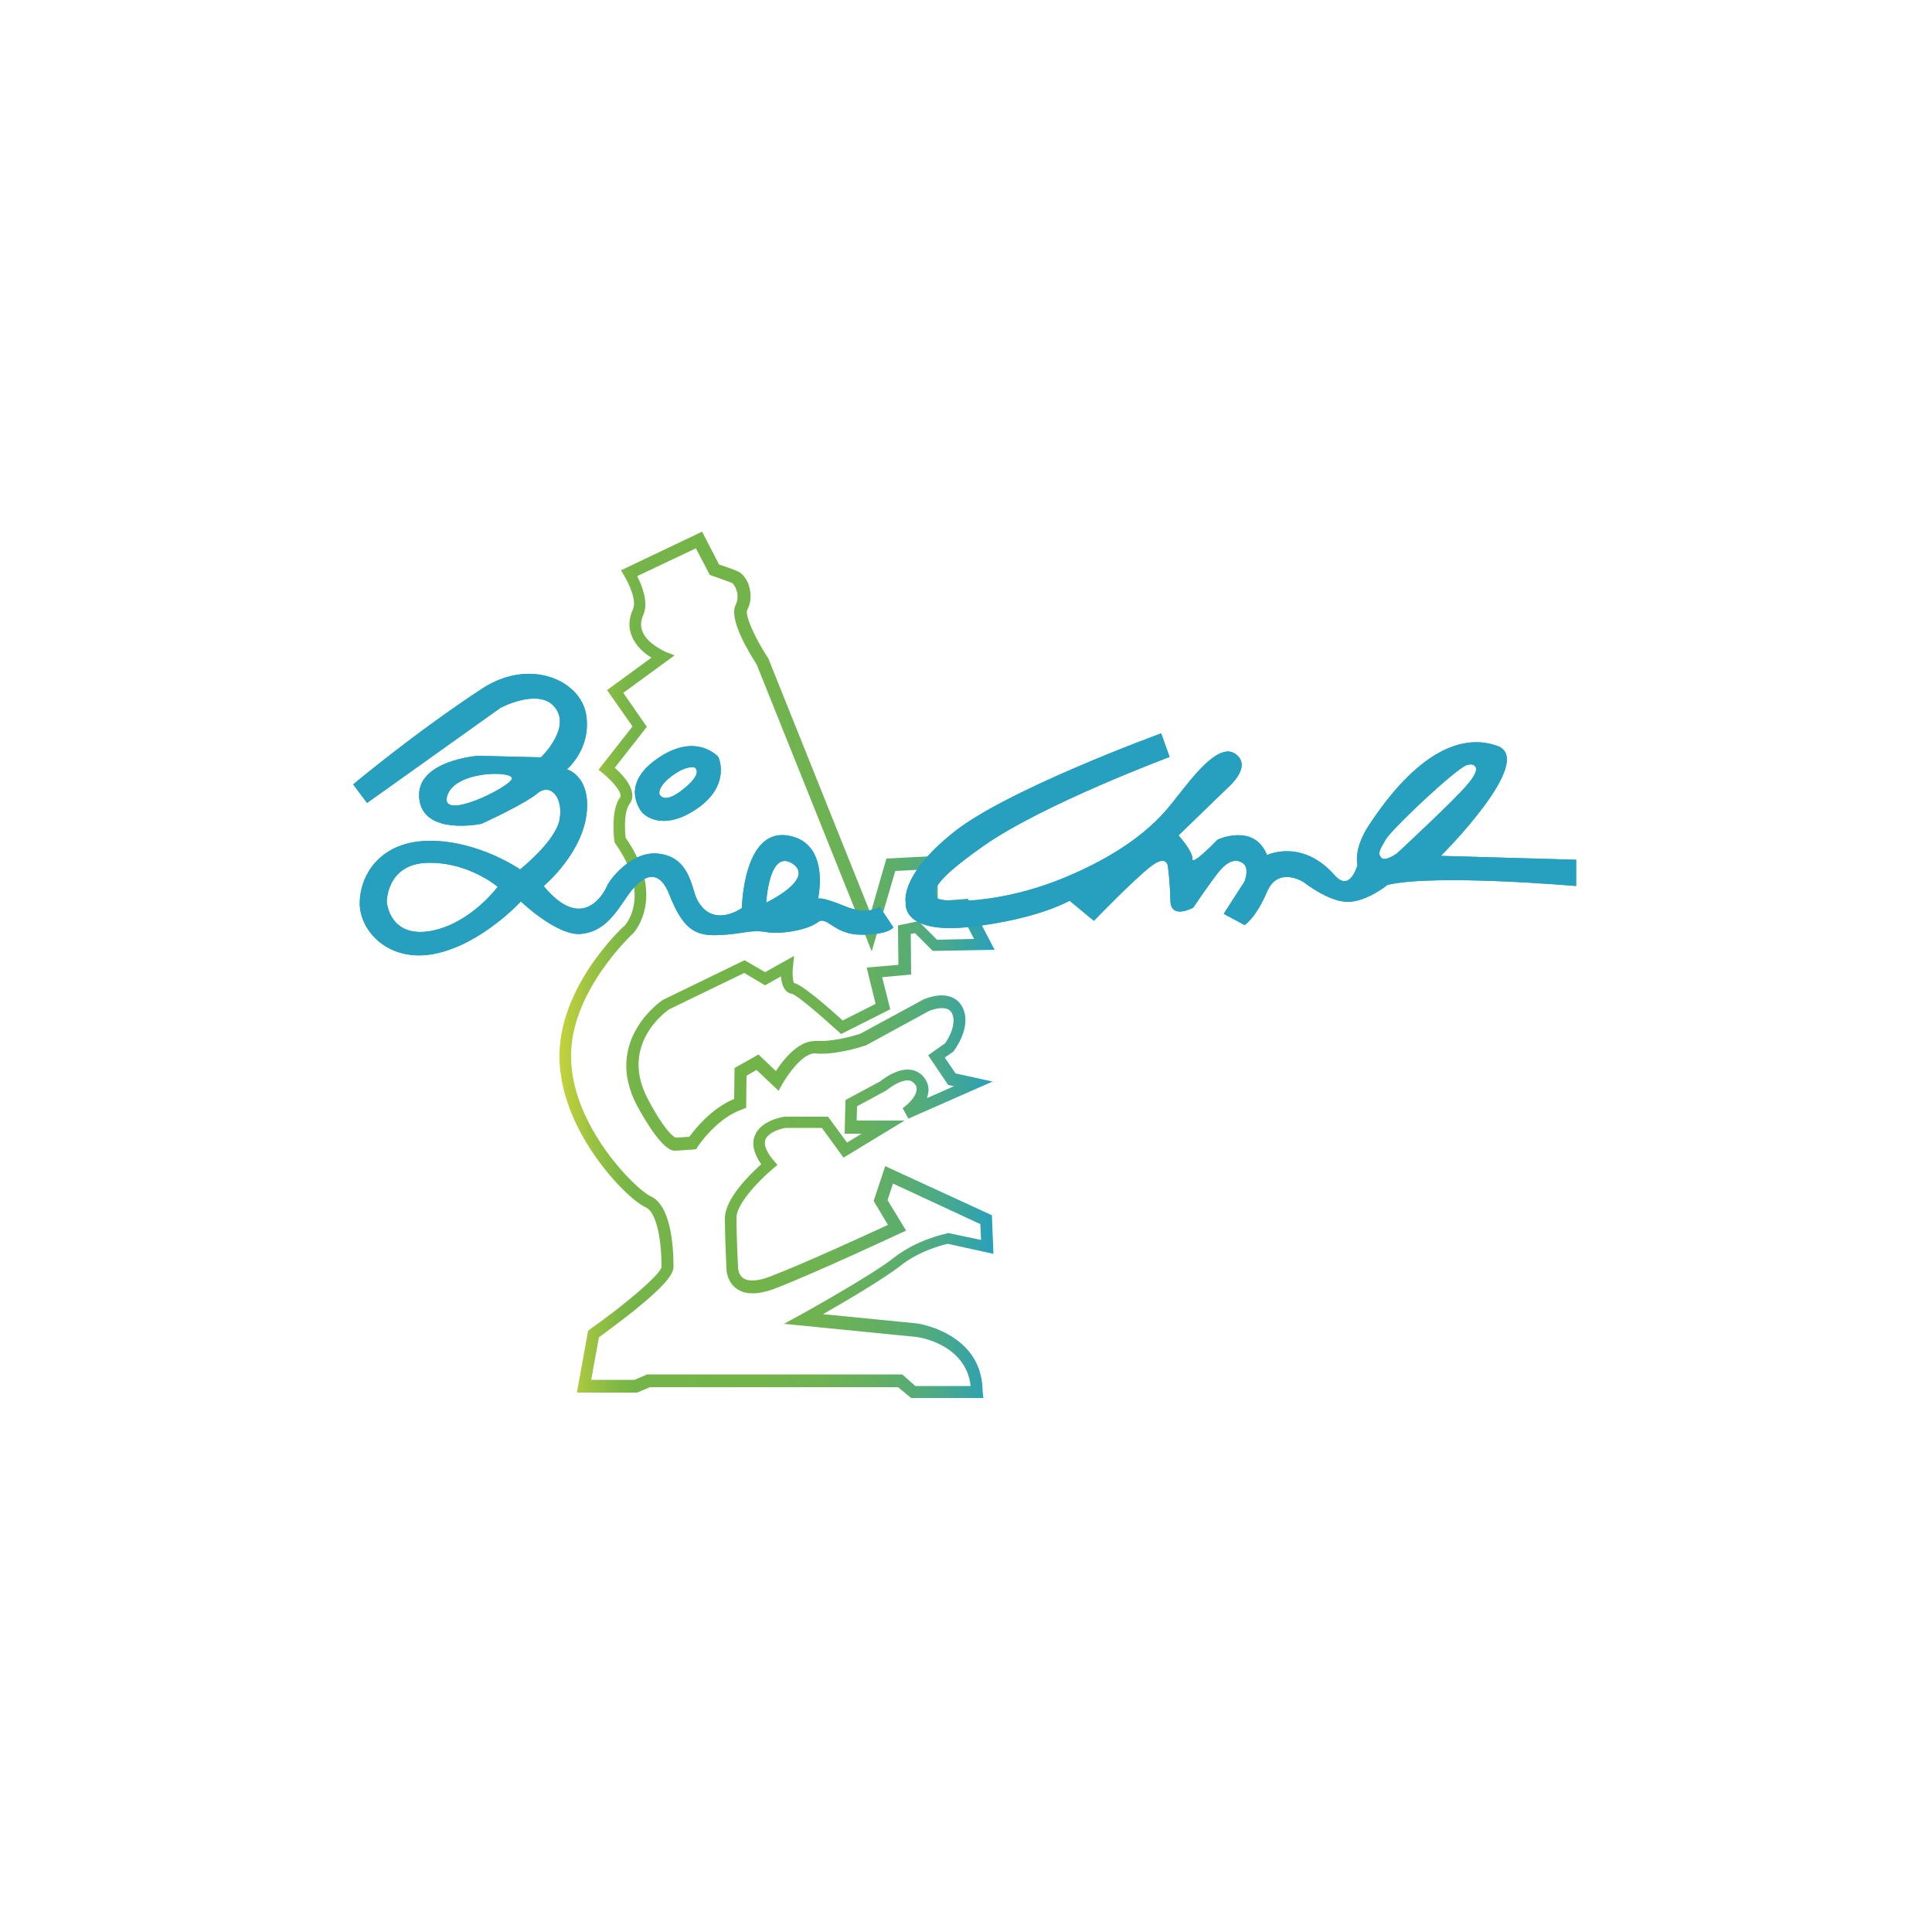 <?xml version="1.0" encoding="utf-8"?>
<!-- Generator: Adobe Illustrator 29.0.0, SVG Export Plug-In . SVG Version: 9.03 Build 54978)  -->
<svg version="1.0" id="Livello_1" xmlns="http://www.w3.org/2000/svg" xmlns:xlink="http://www.w3.org/1999/xlink" x="0px" y="0px"
	 viewBox="0 0 500 500" style="enable-background:new 0 0 500 500;" xml:space="preserve">
<style type="text/css">
	.st0{fill:url(#SVGID_1_);}
	.st1{fill-rule:evenodd;clip-rule:evenodd;fill:#26A0BE;}
</style>
<g>
	<linearGradient id="SVGID_1_" gradientUnits="userSpaceOnUse" x1="144.702" y1="249.793" x2="257.366" y2="249.793">
		<stop  offset="0" style="stop-color:#C5D23C"/>
		<stop  offset="7.637129e-02" style="stop-color:#9AC242"/>
		<stop  offset="0.138" style="stop-color:#7EB846"/>
		<stop  offset="0.174" style="stop-color:#74B448"/>
		<stop  offset="0.46" style="stop-color:#73B44A"/>
		<stop  offset="0.6" style="stop-color:#6EB252"/>
		<stop  offset="0.708" style="stop-color:#65B05F"/>
		<stop  offset="0.799" style="stop-color:#59AD71"/>
		<stop  offset="0.88" style="stop-color:#49A98A"/>
		<stop  offset="0.953" style="stop-color:#35A4A7"/>
		<stop  offset="1" style="stop-color:#26A0BE"/>
	</linearGradient>
	<path class="st0" d="M254.5,361.8h-18.7l-3.4-2.8h-64.2l-3.3,1.4h-15.6l2.9-16l0.5-0.4c8.7-6.1,18.2-14.1,18.5-16.1
		c0-8.2-1.6-14.3-4-15.4c-2.7-1.2-8.1-6.1-12.9-12.9c-4.2-5.9-9.2-15.1-9.5-25.3c-0.6-18.3,15.6-33.7,17-34.9
		c0.6-0.7,6.5-8.3-2.5-21l-0.2-0.3l-0.1-0.4c-0.1-0.8-1-8,1.5-11.4c0.7-0.9-1.8-4-4.4-6.1l-1.2-1l8.8-11.2l-6.6-9.4l11.5-8.4
		c-1.8-1.1-4-2.9-5.1-5.6c-0.9-2.2-0.8-4.5,0.3-6.9c1.1-2.4-1.3-7.1-2.2-8.6l-0.9-1.5l21-10l4.4,8.5c1.2,0.4,3.9,1.3,4.9,1.8
		c1.1,0.5,2.2,1.8,2.8,3.6c0.7,2.2,0.6,4.5-0.4,6.3c-0.7,1.3,1.8,7,5.3,12.4l0.1,0.1l26.5,66.1l4.1-14.2l13.2-0.7l0.1,11.7l7.8-0.6
		l6.9,13.2l-16,0.3l-4.6-4.6l-1.1,0.2l0.1,10.5l-7.5,0.7l2.1,8.3l-12.7,6.4l-0.8-0.7c-4.7-4.3-10.6-9.3-11.9-9.7
		c-2.1-0.3-2.7-2.5-2.9-4.5l-4.1,2.3l-5.4-3.2l-19.4,9.4c-1.2,0.8-12.9,9.4-5.5,23.3c4.2,8,6.6,9.7,7.1,9.9c0.7,0,2.3-0.1,3.6-0.2
		c1.4-1.9,5.6-7.3,11.6-9.8l0.1-8l6.2-3.5l4.5,4.3c1.8-2.8,5.7-7.8,10.1-7.8c0.2,0,0.3,0,0.5,0c0.4,0,0.7,0,1.1,0
		c4.2,0,9.4-1.6,10.2-1.9l16.4-8.9c0.1,0,2.3-1,4.6-1c2.5,0,4.4,1.1,5.4,3.1c2.5,5-2,10.9-2.2,11.2l-0.1,0.2l-2.3,1.6l2.8,4.1
		l9.6,2.1l-21.8,9.6l-1.5-2.7c0.9-0.6,3.3-2.6,3.6-4.6c0.1-0.6,0-1.2-0.5-1.7c-0.5-0.6-1-0.9-1.8-0.9c-2,0-4.5,1.8-5.4,2.5l-0.1,0.1
		l-7.6,4.1l-0.1,3.7h12.4l-15.8,9.6l-5.6-7.7h-9.4c-1.3,0.2-4.4,1.1-5.2,3c-0.6,1.7,0.8,3.9,2.1,5.4l1,1.2l-1.2,1
		c-3.6,3-9.4,9.1-9.4,12.6c0,5.4,0.4,12.7,0.4,12.7l0,0.1l0,0.1c0,0,0,1.5,1,2.5c1.2,1.2,3.8,1.2,7.2-0.1c8.7-3.3,25.4-11,30.6-13.4
		l-3.7-6.2l3-9l27.6,12.7l0.4,10l-11.8-2.6c-1.4,0.3-7.4,1.8-12.3,5.7c-4.2,3.3-14.2,9.2-20,12.5l24.3,2.4c0.2,0,16.8,2.4,17,17.4
		L254.5,361.8z M236.9,358.7h14.3c-1.2-10.9-13.6-12.7-14.1-12.7l-34.2-3.4l4.4-2.4c0.2-0.1,18.2-10.1,23.9-14.6
		c6.2-4.9,13.6-6.3,13.9-6.4l0.3-0.1l8.5,1.8l-0.2-4.1l-22.6-10.5l-1.4,4.3l4.8,7.9l-1.6,0.7c-0.2,0.1-22,10.3-32.4,14.3
		c-4.8,1.8-8.4,1.6-10.6-0.6c-1.8-1.8-1.9-4.2-1.9-4.7c0-0.6-0.4-7.6-0.4-12.9c0-5.1,6.6-11.5,9.4-14c-1.9-2.7-2.5-5.2-1.7-7.3
		c1.5-4,7.1-4.9,7.7-5l0.2,0h11.1l4.9,6.7l3.8-2.3h-4.4l0.2-8.7l8.9-4.8c0.8-0.6,4-3.1,7.2-3.1c1.7,0,3.2,0.7,4.3,2.1
		c0.9,1.2,1.3,2.6,1,4.1c-0.1,0.4-0.2,0.8-0.3,1.2l7-3.1l-1.5-0.3l-5.2-7.7l4.4-3.1c1-1.4,3-5.1,1.8-7.7c-0.3-0.6-0.9-1.4-2.6-1.4
		c-1.5,0-3,0.6-3.3,0.7l-16.5,9l-0.1,0c-0.3,0.1-6.2,2.1-11.4,2.1c-0.5,0-1,0-1.4-0.1c-0.1,0-0.1,0-0.2,0c-3.3,0-7.2,5.8-8.4,7.9
		l-1,1.8l-5.7-5.4l-2.6,1.5l-0.1,8.3l-1,0.4c-6.7,2.3-11.4,9.5-11.5,9.6l-0.4,0.7l-0.8,0.1c-0.4,0-3.9,0.3-4.8,0.3
		c-3.1,0-7.8-8.1-9.7-11.6c-9-16.9,6.4-27.3,6.6-27.4l0.2-0.1l21-10.2l5.3,3.1l7.5-4.2l-0.3,3c-0.2,1.6,0,3.5,0.3,4
		c2.2,0.5,8.5,6,12.6,9.7l8.5-4.3l-2.3-9.4l8.2-0.7l-0.1-10.2l5.3-1.1l4.8,4.8l9.6-0.2l-3.6-6.9l-9,0.7l-0.1-11.8l-7.7,0.4
		l-6.1,20.8l-29.8-74.3c-1.9-2.9-7.3-11.7-5.4-15.4c0.8-1.5,0.4-3.2,0.2-3.8c-0.4-1.1-0.9-1.7-1.1-1.8c-0.9-0.4-4.1-1.5-5.2-1.9
		l-0.6-0.2l-3.6-6.9l-15.2,7.2c1.2,2.3,3,6.8,1.6,10c-0.7,1.6-0.8,3-0.2,4.4c1.3,3.2,5.7,5,5.7,5.1l2.6,1l-13.3,9.7l6.1,8.8
		l-8.3,10.6c2.3,2,6.2,6.3,3.8,9.4c-1.3,1.7-1.3,6-1,8.7c10.5,15,2.4,24.3,2,24.7l-0.1,0.1c-0.2,0.2-16.6,15.3-16,32.6
		c0.5,17.6,16.8,33.7,20.6,35.4c5.1,2.3,5.9,12.4,5.9,18.2c0,1.6-1.2,4.1-10.2,11.4c-3.9,3.1-7.8,5.9-9.1,6.9l-2,11h11.2l3.3-1.4h66
		L236.9,358.7z"/>
</g>
<g>
	<path class="st1" d="M128.8,229.5c0,0-7.6-6.5-18.2-6.2c-10.6,0.3-10.5,10.1-10.5,10.1s0.6,9.2,11,7.6
		C121.6,239.3,128.8,229.5,128.8,229.5z M132.5,201.5c0.3-2.1-15-2.1-16.8,4.6C113.9,212.7,132.2,203.6,132.5,201.5z M198.3,233.6
		c0,0,12.8-6.1,6.8-10.1C199,219.6,198.3,233.6,198.3,233.6z M91.4,203c0,0,16-13.4,33.4-24.8c12.4-8.1,25.5-2.1,26.9,6.8
		c1.4,8.8-5,14.1-5,14.1s5.8,1.5,5.2,10.5c-0.7,11-11.2,19.7-11.2,19.7c10.1,12.3,15.7,1.7,16.4,0c0.7-1.7,6.3-9,13-8.4
		c8.5,0.7,8.8,9,10.3,11.9c4,7.7,11.6,2.2,11.6,2.2s0.3-20.4,11.7-18.8c11.4,1.7,8,16.4,8,16.4s0.6-0.7,6.9,1.9c6.3,2.6,9,0.1,9,0.1
		l3.6,5.4c0,0-1.1,1.9-8.3,1.9c-7.2,0-8.8-5.1-11.3-3.2c-2.5,1.9-9.2,3.2-13.4,2.5c-4.1-0.7-6.1,0.6-12.3,0.8
		c-6.2,0.3-9.2-1.8-12.6-10.3c-3.3-8.6-8.3-3.7-11,0.3c-2.8,4-5.7,9.1-11.9,9.7c-6.2,0.6-15.6-8.4-15.6-8.4s-10.1,11-22.1,13.5
		c-12,2.5-19.7-5.8-19.6-13.2c0.1-7.4,5.5-16,18.2-16c12.7,0,23.3,7.4,23.3,7.4s9.1-7.2,10.2-12.8c1.1-5.7-2.3-9.7-5.7-6.9
		c-3.3,2.8-14.5,7.9-14.5,7.9s-15.2,3.2-16.1-6.6c-1-9.8,15.2-11,15.2-11l16.3,0.4c0,0,8.4-8,3.2-13.4c-4.3-4.4-13.7,0.6-13.7,0.6
		L95,207.8L91.4,203z"/>
	<path class="st1" d="M128.8,229.5c0,0-7.6-6.5-18.2-6.2c-10.6,0.3-10.5,10.1-10.5,10.1s0.6,9.2,11,7.6
		C121.6,239.3,128.8,229.5,128.8,229.5z M132.5,201.5c0.3-2.1-15-2.1-16.8,4.6C113.9,212.7,132.2,203.6,132.5,201.5z M198.3,233.6
		c0,0,12.8-6.1,6.8-10.1C199,219.6,198.3,233.6,198.3,233.6z M91.4,203c0,0,16-13.4,33.4-24.8c12.4-8.1,25.5-2.1,26.9,6.8
		c1.4,8.8-5,14.1-5,14.1s5.8,1.5,5.2,10.5c-0.7,11-11.2,19.7-11.2,19.7c10.1,12.3,15.7,1.7,16.4,0c0.7-1.7,6.3-9,13-8.4
		c8.5,0.7,8.8,9,10.3,11.9c4,7.7,11.6,2.2,11.6,2.2s0.3-20.4,11.7-18.8c11.4,1.7,8,16.4,8,16.4s0.6-0.7,6.9,1.9c6.3,2.6,9,0.1,9,0.1
		l3.6,5.4c0,0-1.1,1.9-8.3,1.9c-7.2,0-8.8-5.1-11.3-3.2c-2.5,1.9-9.2,3.2-13.4,2.5c-4.1-0.7-6.1,0.6-12.3,0.8
		c-6.2,0.3-9.2-1.8-12.6-10.3c-3.3-8.6-8.3-3.7-11,0.3c-2.8,4-5.7,9.1-11.9,9.7c-6.2,0.6-15.6-8.4-15.6-8.4s-10.1,11-22.1,13.5
		c-12,2.5-19.7-5.8-19.6-13.2c0.1-7.4,5.5-16,18.2-16c12.7,0,23.3,7.4,23.3,7.4s9.1-7.2,10.2-12.8c1.1-5.7-2.3-9.7-5.7-6.9
		c-3.3,2.8-14.5,7.9-14.5,7.9s-15.2,3.2-16.1-6.6c-1-9.8,15.2-11,15.2-11l16.3,0.4c0,0,8.4-8,3.2-13.4c-4.3-4.4-13.7,0.6-13.7,0.6
		L95,207.8L91.4,203z"/>
</g>
<g>
	<path class="st1" d="M179.7,198.6c0,0-2.1-0.6-5.8,2.2c-4,3-3.2,4.8-3.2,4.8s1.1,2.8,6.3-1.5C182.3,199.8,179.7,198.6,179.7,198.6z
		 M165.9,209.9c-0.7-1.1-5.1-7.4,4.7-13.9c9.8-6.5,15.3-0.1,15.3-0.1s3.5,7.3-5.7,13.5C171.4,215.3,166.6,211,165.9,209.9z"/>
	<path class="st1" d="M179.7,198.6c0,0-2.1-0.6-5.8,2.2c-4,3-3.2,4.8-3.2,4.8s1.1,2.8,6.3-1.5C182.3,199.8,179.7,198.6,179.7,198.6z
		 M165.9,209.9c-0.7-1.1-5.1-7.4,4.7-13.9c9.8-6.5,15.3-0.1,15.3-0.1s3.5,7.3-5.7,13.5C171.4,215.3,166.6,211,165.9,209.9z"/>
</g>
<g>
	<path class="st1" d="M381.7,198.3c0,0-0.3-0.8-2.1-0.3c-2.8,0.9-19.3,16.4-21,19.3c-1.7,2.9-2.1,3.6-1.1,4.7c1,1.1,4.1-1.2,4.1-1.2
		s14.9-13.8,18.2-17.8C383.2,199,381.7,198.3,381.7,198.3z M300.5,189.8l2.2,6.1c0,0-32.5,12.1-48,22.9
		c-15.4,10.8-12.4,12-12.4,13.4c0,1.4,16.4,2.5,35.6-6.1c18.9-8.4,24.4-17.1,27.2-20.5c2.8-3.4,10.1-13.7,14.6-10.5
		c4.6,3.2-1.9,8.7-1.9,8.7l-12.8,12.4c0,0,3.7,4.1,3.6,6.1c-0.1,1.9,6.5-5,6.5-5s9.5-4.4,12.8,4c0,0,9-4.4,17.5,5.2
		c4,4.6,5.9-2.6,5.9-2.6s-1.1-4.1,2.9-10.2c4-6.1,17.6-26.1,33.2-20.7c10.5,3.6-14.5,28.5-14.5,28.5l35,1v6.8c0,0-36.5-3.2-48.8-0.3
		c0,0-5.4,4.4-10.3,4.4c-5,0-11.4-5.1-11.4-5.1s-6.6-4.3-9.5,2.5c-2.9,6.8-5.8,8.6-5.8,8.6l-5.4-2.9l5.4-8.4c0,0,1.3-3.3-0.3-4.6
		c-1.8-1.4-3.9-0.8-6.2,1.9c-2.3,2.8-6.8,9.5-6.8,9.5s-5.8,3.2-5.9-1.8c-0.1-5-0.6-8.4-0.6-8.4s0.1-3.9-4.3-0.6
		c-4.4,3.3-14.9,14.2-14.9,14.2l-6.3-5.2c0,0-8.1,4.8-25.9,6.8c-17.8,1.9-16.5-6.3-16.5-6.3s-1.7-6.8,11.9-17.8
		C259.6,204.7,300.5,189.8,300.5,189.8z"/>
	<path class="st1" d="M381.7,198.3c0,0-0.3-0.8-2.1-0.3c-2.8,0.9-19.3,16.4-21,19.3c-1.7,2.9-2.1,3.6-1.1,4.7c1,1.1,4.1-1.2,4.1-1.2
		s14.9-13.8,18.2-17.8C383.2,199,381.7,198.3,381.7,198.3z M300.5,189.8l2.2,6.1c0,0-32.5,12.1-48,22.9
		c-15.4,10.8-12.4,12-12.4,13.4c0,1.4,16.4,2.5,35.6-6.1c18.9-8.4,24.4-17.1,27.2-20.5c2.8-3.4,10.1-13.7,14.6-10.5
		c4.6,3.2-1.9,8.7-1.9,8.7l-12.8,12.4c0,0,3.7,4.1,3.6,6.1c-0.1,1.9,6.5-5,6.5-5s9.5-4.4,12.8,4c0,0,9-4.4,17.5,5.2
		c4,4.6,5.9-2.6,5.9-2.6s-1.1-4.1,2.9-10.2c4-6.1,17.6-26.1,33.2-20.7c10.5,3.6-14.5,28.5-14.5,28.5l35,1v6.8c0,0-36.5-3.2-48.8-0.3
		c0,0-5.4,4.4-10.3,4.4c-5,0-11.4-5.1-11.4-5.1s-6.6-4.3-9.5,2.5c-2.9,6.8-5.8,8.6-5.8,8.6l-5.4-2.9l5.4-8.4c0,0,1.3-3.3-0.3-4.6
		c-1.8-1.4-3.9-0.8-6.2,1.9c-2.3,2.8-6.8,9.5-6.8,9.5s-5.8,3.2-5.9-1.8c-0.1-5-0.6-8.4-0.6-8.4s0.1-3.9-4.3-0.6
		c-4.4,3.3-14.9,14.2-14.9,14.2l-6.3-5.2c0,0-8.1,4.8-25.9,6.8c-17.8,1.9-16.5-6.3-16.5-6.3s-1.7-6.8,11.9-17.8
		C259.6,204.7,300.5,189.8,300.5,189.8z"/>
</g>
</svg>
